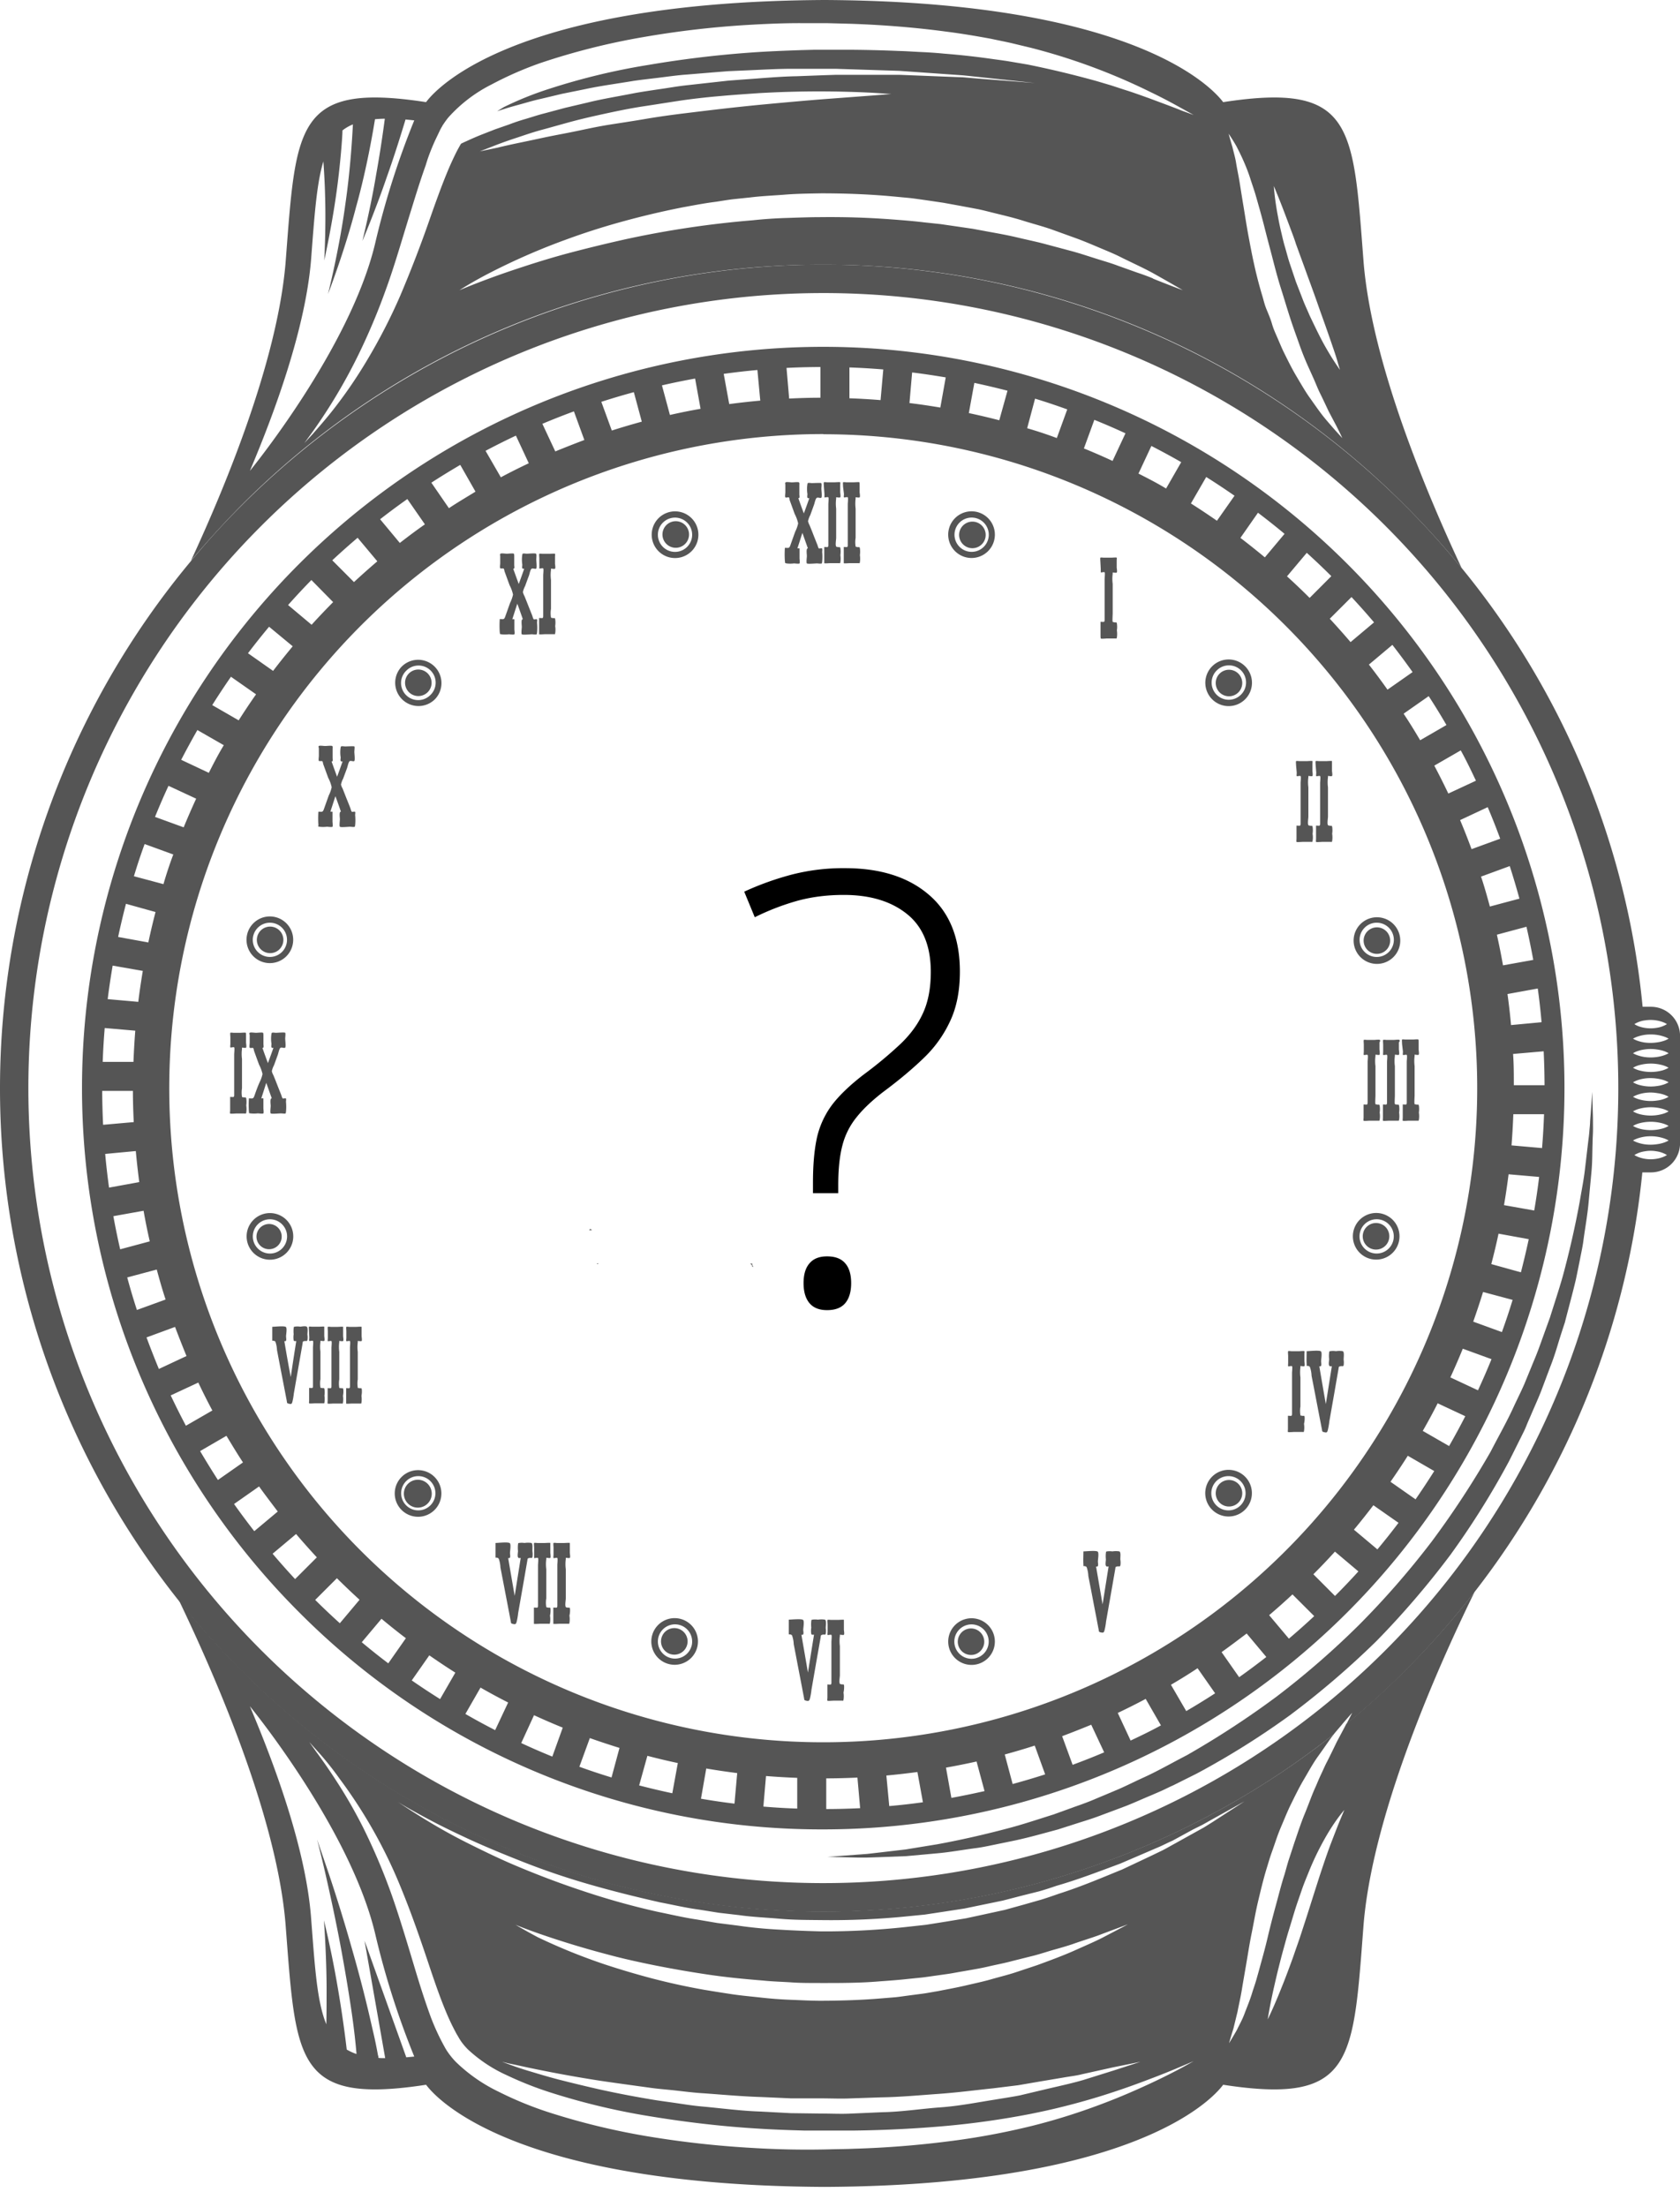 <svg width="67" height="88" fill="none" xmlns="http://www.w3.org/2000/svg"><path d="M32.422 47.582v-.422c0-.726.055-1.332.164-1.816a3.48 3.48 0 01.61-1.301c.296-.383.714-.781 1.253-1.195a16.118 16.118 0 001.477-1.23c.398-.384.695-.794.89-1.231.203-.446.305-.989.305-1.63 0-1.03-.316-1.8-.95-2.308-.632-.508-1.472-.761-2.519-.761-.664 0-1.28.078-1.851.234a9.736 9.736 0 00-1.7.656l-.421-1.02a11.584 11.584 0 011.933-.69 8.213 8.213 0 012.086-.247c1.414 0 2.532.356 3.352 1.066.82.704 1.23 1.723 1.23 3.06 0 .765-.129 1.421-.386 1.968a4.836 4.836 0 01-1.055 1.476c-.453.438-.985.883-1.594 1.336-.46.352-.824.696-1.09 1.032a2.935 2.935 0 00-.562 1.125c-.11.422-.164.945-.164 1.57v.328h-1.008zm-.375 3.586c0-.344.078-.605.234-.785.157-.188.39-.281.703-.281.328 0 .57.093.727.28.156.18.234.442.234.786 0 .344-.078.61-.234.797-.156.187-.398.281-.727.281-.312 0-.547-.094-.703-.281-.156-.188-.234-.453-.234-.797z" fill="#000"/><g clip-path="url(#clip0_2187_5482)" fill="#555"><path d="M65.837 40.149h-.328a32.52 32.52 0 00-7.218-17.5 33.37 33.37 0 00-2.24-2.475 32.82 32.82 0 00-46.433 0 30.574 30.574 0 00-2.005 2.203 32.84 32.84 0 00-.487 41.452 32.998 32.998 0 002.492 2.789 32.821 32.821 0 0043.57 2.546c.124-.152.24-.282.336-.399.25-.297.403-.462.403-.462s-.082.167-.234.456a32.961 32.961 0 005.122-5.285 32.506 32.506 0 006.683-16.721h.341a1.161 1.161 0 001.163-1.163v-4.278a1.16 1.16 0 00-1.165-1.163zm-.244.544a1.434 1.434 0 01.685.053c.071.023.14.054.202.094a1.075 1.075 0 01-.412.148 1.434 1.434 0 01-.685-.05.843.843 0 01-.202-.098 1.075 1.075 0 01.412-.148zm-32.76-29.006a31.704 31.704 0 11.005 63.408 31.704 31.704 0 01-.005-63.408zm33.445 34.469a1.26 1.26 0 01-.21.053 1.385 1.385 0 01-.685-.053.897.897 0 01-.202-.095 1.075 1.075 0 01.412-.148c.157-.029.318-.029.476 0a1.075 1.075 0 01.411.148.897.897 0 01-.202.095zm.048-.58a1.306 1.306 0 01-.231.051 1.708 1.708 0 01-.529.002 1.54 1.54 0 01-.22-.053.969.969 0 01-.22-.096c.07-.04.143-.072.22-.095a1.566 1.566 0 01.485-.073 1.646 1.646 0 01.495.073c.077.023.151.055.22.095a.969.969 0 01-.22.096zm0-.579a1.76 1.76 0 01-.76.05 1.318 1.318 0 01-.22-.05.973.973 0 01-.22-.097.973.973 0 01.22-.097 1.76 1.76 0 01.98.002c.077.023.151.055.22.095a.973.973 0 01-.22.097zm0-.581a1.76 1.76 0 01-.98.002 1.106 1.106 0 01-.22-.097.973.973 0 01.22-.097 1.76 1.76 0 01.98 0 .973.973 0 01.22.097c-.069.04-.143.072-.22.095zm0-.58a1.22 1.22 0 01-.231.05 1.68 1.68 0 01-.749-.052 1.032 1.032 0 01-.22-.095.973.973 0 01.22-.097 1.566 1.566 0 01.749-.05c.078.01.156.027.231.05a.973.973 0 01.22.097 1.03 1.03 0 01-.22.097zm0-.58a1.225 1.225 0 01-.231.052 1.719 1.719 0 01-.749-.05.973.973 0 01-.22-.098c.07-.04.143-.073.22-.097a1.566 1.566 0 01.485-.07 1.805 1.805 0 01.495.072c.077.023.151.055.22.095a.973.973 0 01-.22.097zm0-.578a1.76 1.76 0 01-.98 0 .977.977 0 01-.22-.097.973.973 0 01.22-.097 1.76 1.76 0 01.98 0 .973.973 0 01.22.097c-.07.04-.143.072-.22.097zm0-.582a1.55 1.55 0 01-.231.053 1.719 1.719 0 01-.529 0 1.553 1.553 0 01-.22-.053 1.032 1.032 0 01-.22-.095.973.973 0 01.22-.097c.072-.023.145-.04.22-.05a1.6 1.6 0 01.529 0c.078.01.156.027.231.05a.973.973 0 01.22.097c-.069.04-.143.072-.22.095zm0-.58a1.223 1.223 0 01-.231.051 1.72 1.72 0 01-.529.003 1.566 1.566 0 01-.22-.053.973.973 0 01-.22-.097c.07-.04.143-.072.22-.095a1.553 1.553 0 01.485-.073 1.646 1.646 0 01.495.073c.077.023.151.055.22.095a.973.973 0 01-.22.097z"/><path d="M53.693 68.746a1.855 1.855 0 00-.047.09l-.33.62c-.117.244-.249.517-.397.808-.077.143-.143.304-.22.465-.077.16-.147.328-.22.5-.159.341-.286.718-.44 1.09-.155.372-.287.782-.426 1.187-.066.205-.134.41-.202.617-.069.207-.122.419-.183.628-.135.414-.238.841-.353 1.258-.114.416-.22.83-.315 1.233-.094.403-.202.793-.304 1.161-.05.185-.101.366-.15.538-.048.171-.11.341-.16.5-.095.321-.22.61-.315.865-.095.256-.22.467-.302.644-.196.343-.315.53-.315.53s.062-.22.176-.586l.165-.676c.049-.264.12-.557.172-.88.053-.325.117-.68.18-1.054.065-.374.124-.77.208-1.18.084-.41.154-.838.255-1.265.102-.427.205-.866.335-1.297.069-.22.13-.44.203-.644.073-.202.147-.422.22-.632.073-.209.16-.412.245-.612.083-.2.167-.399.255-.59.187-.38.364-.75.56-1.082.196-.333.374-.66.568-.93.194-.268.372-.53.53-.753l.113-.145a32.821 32.821 0 01-43.57-2.547 32.997 32.997 0 01-2.492-2.788c1.249 2.608 3.877 8.432 4.249 12.89.423 5.465.368 7.234 5.604 6.428 0-.044 2.489 4.007 15.895 4.073 13.406-.066 15.902-4.117 15.898-4.073 5.233.806 5.178-.963 5.601-6.428.401-4.678 3.25-10.829 4.428-13.236a33.322 33.322 0 01-5.12 5.273zm-37.49 13.296l-1.665-4.65.824 4.683c-.095 0-.185 0-.271-.01 0-.034 0-.07-.018-.109a17.193 17.193 0 00-.22-1.05 53.765 53.765 0 00-.795-3.115 65.052 65.052 0 00-.943-3.064c-.282-.829-.471-1.375-.471-1.375s.15.562.343 1.41c.194.848.44 1.983.648 3.126.207 1.143.392 2.284.493 3.14.042.347.07.642.09.882a1.98 1.98 0 01-.39-.178 46.586 46.586 0 00-.365-2.51 39.448 39.448 0 00-.544-2.643s.1 1.342.106 2.681c0 .513 0 1.026-.011 1.465-.38-.92-.46-2.335-.613-4.313-.22-2.672-1.39-5.904-2.436-8.37 0 0 3.98 4.845 4.992 9.05a32.876 32.876 0 001.564 4.92l-.318.03zm30.96.399c-.286.154-.709.374-1.262.632s-1.227.557-2.022.853c-.892.336-1.802.621-2.727.852-1.096.27-2.208.476-3.328.615a38.455 38.455 0 01-3.765.295c-.326.015-.66.015-.982.024a35.465 35.465 0 01-3.049-.055 38.662 38.662 0 01-4.15-.456 27.81 27.81 0 01-4.07-.991 14.252 14.252 0 01-1.921-.795 6.457 6.457 0 01-1.712-1.194 3.091 3.091 0 01-.346-.43c-.03-.044-.044-.073-.066-.108-.022-.035-.044-.08-.066-.119a9.086 9.086 0 01-.515-1.121c-.22-.6-.408-1.19-.582-1.762-.344-1.144-.66-2.218-1.005-3.188a24.521 24.521 0 00-1.101-2.59 19.473 19.473 0 00-1.082-1.886 21.75 21.75 0 00-.797-1.154l-.28-.394.333.37c.22.244.529.606.881 1.101a19.536 19.536 0 012.463 4.395c.398.969.77 2.042 1.145 3.17.19.561.386 1.136.621 1.7.116.283.246.56.39.828.033.069.075.132.113.198.017.03.04.073.053.09.013.019.046.073.063.096.081.113.172.22.271.317.456.422.976.767 1.542 1.022.594.282 1.207.522 1.835.718a27.38 27.38 0 003.965.934c1.353.22 2.716.381 4.067.467.674.046 1.343.07 2.004.088h1.97a47.97 47.97 0 003.707-.187 33.39 33.39 0 003.29-.467 27.72 27.72 0 002.732-.683 31.115 31.115 0 002.06-.712 28.525 28.525 0 001.304-.524l.46-.194-.44.245zm-26.067.017a53.23 53.23 0 002.868.523c.595.088 1.244.176 1.927.27.342.051.694.075 1.055.115.362.04.727.088 1.102.11.75.053 1.524.126 2.313.15l1.191.053h1.2c.4 0 .8.02 1.2 0l1.191-.04c.789-.013 1.562-.088 2.31-.14.75-.054 1.472-.15 2.157-.221l.998-.123.925-.159.853-.143c.27-.049.53-.075.768-.137l1.24-.275 1.087-.22-1.056.343-1.218.381c-.473.14-1.017.254-1.608.395l-.925.22c-.321.064-.66.112-1 .17-.687.107-1.41.253-2.17.308-.76.055-1.542.18-2.335.194l-1.204.053c-.404.022-.811 0-1.217 0l-1.213-.016-1.205-.064c-.797-.026-1.577-.134-2.335-.202-.377-.033-.747-.095-1.102-.146-.354-.05-.718-.097-1.059-.16a39.024 39.024 0 01-1.925-.375 61.478 61.478 0 01-1.61-.388c-.476-.123-.882-.249-1.227-.352a12.13 12.13 0 01-.778-.262l-.273-.1.282.069c.183.037.45.095.793.17zm-.597-5.727s.363.157 1.015.384a36.664 36.664 0 002.725.828c.564.154 1.19.293 1.85.427a44.44 44.44 0 002.087.364c.724.11 1.48.185 2.246.246.384.04.771.049 1.16.075.387.027.779.022 1.169.024.782 0 1.562 0 2.328-.066.383-.028.764-.055 1.139-.097l.56-.057c.184-.022.365-.05.548-.075l.54-.077c.178-.028.352-.064.526-.092.348-.062.69-.115 1.016-.192.326-.077.66-.137.958-.22l.88-.22c.285-.076.552-.166.811-.239.26-.072.505-.143.73-.22.451-.16.857-.277 1.176-.405l1.02-.381s-.348.187-.965.507c-.308.162-.696.328-1.137.526-.44.198-.956.39-1.515.595l-.881.293c-.306.101-.633.178-.96.273-.329.094-.677.167-1.027.249-.35.081-.714.147-1.082.22-.185.03-.37.066-.56.095l-.568.075c-.191.024-.383.055-.577.075l-.586.048c-.784.066-1.584.09-2.383.093-.401 0-.8-.023-1.198-.038a16.08 16.08 0 01-1.183-.088c-.39-.044-.78-.077-1.161-.134a68.742 68.742 0 01-1.126-.179 26.24 26.24 0 01-2.106-.462 32.53 32.53 0 01-1.848-.549 23.5 23.5 0 01-2.67-1.082c-.614-.328-.951-.535-.951-.535v.011zm27.845-4.062l-.328.205-.37.205-.833.463c-.15.081-.301.171-.464.253l-.503.242-1.088.513c-.777.316-1.614.677-2.533.97-.22.077-.456.16-.694.233l-.72.205-.74.205-.765.167-.777.168-.796.132-.806.128-.821.09c-1.111.12-2.227.177-3.344.172a47.22 47.22 0 01-1.681-.069c-.56-.03-1.101-.081-1.659-.162l-.817-.104-.806-.137c-.535-.079-1.055-.204-1.57-.308a29.858 29.858 0 01-2.917-.81 35.438 35.438 0 01-2.54-.946c-.778-.319-1.47-.66-2.077-.962a22.378 22.378 0 01-1.542-.846 26.828 26.828 0 01-.96-.602c-.219-.143-.331-.22-.331-.22s.117.077.344.207c.227.13.561.317.99.544.43.227.963.487 1.578.77.615.281 1.322.574 2.1.88.777.306 1.627.6 2.544.866.916.267 1.89.511 2.9.74.512.097 1.027.22 1.556.29l.795.127.808.094c.54.077 1.089.097 1.64.146.55.048 1.1.046 1.654.052a30.325 30.325 0 003.304-.14l.808-.08.795-.121.787-.121.768-.159.756-.156.734-.19.718-.18c.235-.066.465-.143.691-.22.917-.265 1.763-.597 2.536-.882l1.101-.473.511-.22c.166-.075.32-.157.472-.22l.828-.452.379-.188.335-.189 1.339-.745-1.289.835zm5.12-.134c-.095.22-.22.55-.37.938-.15.388-.302.844-.465 1.335l-.243.76-.25.789-.256.788c-.084.263-.179.516-.262.763-.084.246-.174.484-.258.709-.084.224-.167.44-.245.63-.154.39-.293.711-.394.934-.101.222-.163.35-.163.35s.02-.139.064-.381a21.8 21.8 0 01.207-.994c.046-.202.097-.425.156-.66.06-.236.12-.478.19-.73.07-.25.139-.513.22-.775.082-.262.16-.53.242-.797.082-.267.179-.531.267-.793.088-.262.194-.513.293-.758.18-.447.389-.882.625-1.302.166-.298.35-.586.551-.861a5.91 5.91 0 01.24-.304l-.15.359zM32.833 10.556a32.6 32.6 0 0123.217 9.617 33.349 33.349 0 012.24 2.476c-1.34-2.864-3.555-8.064-3.905-12.148-.423-5.465-.368-7.234-5.602-6.428 0 .046-2.491-4.005-15.897-4.073C19.48.068 16.984 4.12 16.99 4.073c-5.235-.806-5.18.963-5.603 6.428-.34 3.952-2.423 8.952-3.774 11.864a36.09 36.09 0 012.005-2.203 32.602 32.602 0 0123.215-9.606zm18.1-2.818c.082.2.196.485.324.826.064.17.135.355.207.551.073.196.154.401.22.615l.24.66c.082.22.164.452.247.679.084.227.166.454.247.678.081.225.156.441.233.661.155.428.296.829.415 1.174.119.346.22.637.277.842.057.205.097.326.097.326s-.073-.101-.192-.28c-.118-.178-.281-.44-.46-.764-.178-.324-.361-.71-.56-1.126-.092-.22-.193-.427-.281-.66-.089-.234-.177-.454-.265-.684l-.233-.694c-.077-.22-.135-.46-.2-.68-.067-.22-.113-.44-.162-.643a11 11 0 01-.12-.582c-.069-.361-.11-.66-.135-.881-.024-.22-.03-.337-.03-.337s.052.121.131.32zm-1.632-1.923c.084.161.183.357.286.59.104.234.21.499.3.794.05.147.101.301.152.46.05.159.095.324.143.494.097.339.194.698.286 1.066.093.368.197.749.296 1.134.099.386.202.773.323 1.157.122.383.234.764.355 1.14.121.377.256.739.383 1.102.128.364.265.692.41 1.005.07.158.141.31.205.46.064.15.123.297.192.44.134.27.25.52.357.747l.295.558c.163.319.249.508.249.508s-.141-.15-.38-.42c-.116-.137-.264-.298-.418-.496-.154-.198-.32-.44-.498-.69-.178-.248-.348-.546-.53-.852-.183-.306-.349-.645-.523-.996-.083-.176-.158-.359-.237-.541-.08-.183-.166-.37-.22-.564-.056-.194-.14-.388-.221-.584-.081-.196-.121-.395-.183-.593a16.56 16.56 0 01-.308-1.196c-.088-.394-.161-.788-.232-1.167-.07-.38-.125-.743-.182-1.089-.058-.345-.108-.66-.157-.969-.048-.308-.108-.568-.147-.815-.04-.246-.104-.44-.143-.623-.102-.34-.155-.542-.155-.542s.124.174.302.482zm-3.32 5.287a9.843 9.843 0 00-.634-.233l-.749-.267c-.264-.101-.555-.185-.859-.28-.304-.095-.619-.202-.954-.295l-1.048-.28c-.36-.099-.74-.176-1.126-.268-.385-.093-.789-.166-1.198-.24l-.62-.115-.636-.093-.647-.094-.661-.07c-.44-.054-.881-.087-1.342-.122a32.481 32.481 0 00-2.747-.086c-.46 0-.92.018-1.38.033a17.62 17.62 0 00-1.367.093 38.659 38.659 0 00-5.101.764c-.778.174-1.507.353-2.181.531-.674.178-1.284.368-1.824.544-.54.176-1.007.337-1.39.48-.766.282-1.196.472-1.196.472s.39-.263 1.119-.646a26.123 26.123 0 013.124-1.372 27.65 27.65 0 012.176-.7 33.316 33.316 0 012.487-.59c.44-.08.881-.166 1.322-.221.22-.033.451-.073.682-.102l.692-.072c.463-.058.934-.075 1.405-.113.472-.037.945-.041 1.42-.05.949 0 1.898.035 2.828.12l.693.065c.22.024.459.061.685.092l.675.1.66.12.661.124c.22.042.423.097.63.148.416.103.822.196 1.212.319s.77.22 1.132.346l1.03.372c.331.123.644.258.941.383.298.126.58.24.835.373.516.253.97.46 1.322.66.718.403 1.119.641 1.119.641s-.432-.158-1.19-.462v-.009zM19.138 6.036l.661-.258c.22-.084.474-.176.778-.275.304-.1.64-.22 1.017-.322.377-.101.785-.22 1.22-.337.437-.117.897-.22 1.375-.324.478-.103.976-.205 1.485-.282.509-.077 1.024-.16 1.542-.238a27.491 27.491 0 011.542-.172c.504-.046 1.018-.079 1.507-.114a41.942 41.942 0 014.564-.013l.713.048-.713.057-1.88.141c-.777.06-1.682.141-2.643.232a89.25 89.25 0 00-1.489.158c-.506.058-1.02.121-1.542.185s-1.026.135-1.528.22c-.503.087-1 .16-1.478.236-.478.077-.919.177-1.36.267-.44.09-.852.163-1.23.244-.38.082-.732.157-1.04.22-.309.065-.58.126-.8.181l-.7.146zm-1.802-.4l.22-.462c.023-.042.034-.066.069-.123a.983.983 0 01.068-.112c.062-.093.12-.17.179-.245a5.799 5.799 0 011.724-1.322 14.05 14.05 0 011.943-.854 27.361 27.361 0 014.124-1.04c1.393-.242 2.8-.405 4.212-.487.694-.04 1.385-.07 2.068-.068h1.018l.989.026c1.322.047 2.603.152 3.808.315.604.077 1.188.177 1.75.28.28.06.555.113.823.174l.791.19a24.565 24.565 0 014.782 1.773c.553.266.974.502 1.26.66l.44.245-.464-.17c-.304-.125-.755-.29-1.322-.502-.288-.101-.603-.22-.953-.328l-.544-.178-.586-.174a39.74 39.74 0 00-2.754-.661l-.78-.132c-.266-.042-.54-.075-.815-.115a30.345 30.345 0 00-1.716-.185c-.295-.029-.594-.05-.898-.064-.304-.013-.61-.037-.923-.044a53.524 53.524 0 00-1.904-.048h-1.479l-.499.013c-.66.024-1.337.048-2.013.097a42.167 42.167 0 00-4.077.491c-1.345.215-2.67.534-3.965.954-.623.198-1.231.443-1.818.731l-.268.163.29-.09c.22-.073.44-.13.692-.2.251-.071.498-.144.769-.203l.839-.2.905-.183c.62-.135 1.282-.22 1.963-.335.34-.049.69-.086 1.042-.13.352-.044.707-.095 1.068-.12l1.089-.09.546-.044.55-.024c.734-.028 1.465-.08 2.188-.07h1.601l.52.017 1.983.064 1.762.124.784.055.707.075 1.15.123 1 .106-1.004-.078-1.15-.088-.714-.06-.786-.03-1.763-.07h-2.5L32.833 3l-1.068.04c-.718.013-1.445.086-2.172.134l-.547.042-.541.06-1.078.12c-.357.036-.707.1-1.055.15-.348.051-.69.102-1.026.16-.661.133-1.322.235-1.925.387l-.882.207-.82.22c-.263.066-.51.15-.746.22a7.61 7.61 0 00-.66.22l-.582.203-.485.19c-.29.114-.52.22-.66.284-.1.044-.166.077-.201.095-.064.11-.126.22-.183.332a12.32 12.32 0 00-.379.835c-.233.568-.44 1.146-.639 1.71a49.097 49.097 0 01-1.22 3.178 22.255 22.255 0 01-1.322 2.573 18.601 18.601 0 01-1.246 1.84c-.373.488-.699.847-.917 1.1l-.341.369.297-.406a21.79 21.79 0 001.846-3.09 25.48 25.48 0 001.101-2.608c.357-.974.661-2.053 1.02-3.203.177-.575.36-1.17.578-1.778.096-.33.218-.636.356-.947zm-4.934 4.766c.135-1.752.22-3.058.494-3.965.03.405.057.88.068 1.341.042 1.3-.033 2.608-.033 2.608s.286-1.284.471-2.593c.172-1.185.256-2.385.256-2.592.127-.099.267-.18.416-.24-.03.61-.114 1.914-.306 3.216-.242 1.788-.687 3.548-.687 3.548s.66-1.694 1.116-3.46c.441-1.566.703-3.172.758-3.51a4.76 4.76 0 01.392-.021 47.726 47.726 0 01-.346 2.231c-.22 1.322-.548 2.644-.548 2.644s.526-1.238.967-2.531c.33-.923.617-1.862.753-2.313l.348.035a32.887 32.887 0 00-1.564 4.925c-1.01 4.205-4.991 9.052-4.991 9.052 1.048-2.476 2.207-5.704 2.436-8.375z"/><path d="M31.36 22.468c.101.013.204.013.306 0 .03 0 .198.024.22 0 .022-.024 0-.17 0-.196v-.322c0-.101.013-.086-.084-.081l.198-.62.22.62c-.08-.016-.041.24-.041.3 0 .059-.031.268 0 .299.03.03.339 0 .407 0 .031 0 .159.02.185 0 .027-.02 0 0 .018-.057a2.118 2.118 0 000-.406.423.423 0 000-.13c-.02-.024-.093 0-.121 0-.029 0-.057-.116-.073-.156-.053-.13-.103-.258-.154-.388-.05-.13-.101-.258-.154-.385a.662.662 0 01-.062-.161.883.883 0 01.088-.24l.152-.419c.022-.055.05-.22.1-.266.048-.046.16.024.193-.016s0-.295 0-.359.022-.205-.01-.22c-.034-.015-.303 0-.371 0-.03 0-.137-.018-.16 0-.025.018 0 0-.016.04a1.24 1.24 0 000 .394c0 .088-.04.19.077.165-.073.205-.145.408-.22.61a24.5 24.5 0 01-.22-.61c.072.013.041-.097.041-.15v-.356c0-.049.011-.1-.017-.122-.03-.022-.22 0-.28 0-.06 0-.22-.026-.251 0-.031.027-.011.062-.011.095v.309c0 .026-.02.167 0 .191.02.024.101 0 .132 0 .03 0 .033.093.042.117l.2.55c.062.118.108.243.137.373a1.336 1.336 0 01-.115.326c-.066.18-.13.363-.194.544-.048.139-.077.106-.22.106a3.854 3.854 0 000 .53c.02.09-.022.06.057.09zm1.52-2.77v.135c0 .017.13-.025.155 0 .024.024 0 .22 0 .277v1.61c0 .128-.025.093-.163.093v.645c0 .018.207 0 .248 0h.318c.097 0 .055.016.077-.035a.955.955 0 000-.286.897.897 0 000-.278c-.033-.077-.011-.02-.115-.046-.05-.013-.035 0-.053-.02-.04-.066 0-.27 0-.344v-1.165a1.529 1.529 0 010-.4v-.051c0-.011.133.024.161 0 .029-.025 0-.174 0-.207v-.285c0-.033.011-.092 0-.108-.01-.015-.178 0-.22 0h-.3c-.017 0-.114-.013-.13 0-.015.014 0 .155 0 .183l.022.282zm.778 0c0 .033-.013.117 0 .135.014.017.128-.025.152 0 .024.024 0 .22 0 .277v1.61c0 .128-.024.093-.16.093v.645c0 .018.204 0 .246 0h.32c.099 0 .055.016.077-.035a.961.961 0 000-.286.978.978 0 000-.278c-.033-.077-.014-.02-.115-.046-.053-.013-.035 0-.055-.02a1.06 1.06 0 010-.344v-1.165a1.63 1.63 0 010-.4v-.051c0-.011.132.024.16 0 .03-.025 0-.174 0-.207v-.285c0-.033 0-.092-.01-.108-.011-.015-.179 0-.22 0h-.302c-.018 0-.115-.013-.128 0-.013.014 0 .155 0 .183l.035.282zm10.241 2.991v.134c0 .018.13-.024.154 0 .024.024 0 .22 0 .278v1.603c0 .128-.024.093-.163.093v.535c0 .035 0 .11.011.13.011.02.205 0 .247 0h.317c.097 0 .055.013.077-.038a.961.961 0 000-.286.903.903 0 000-.277c-.03-.078-.01-.02-.114-.047-.051-.013-.036 0-.053-.02-.018-.02 0-.27 0-.343v-1.168a1.529 1.529 0 010-.4v-.051c0-.011.132.024.16 0 .03-.024 0-.174 0-.207v-.278c0-.033.012-.092 0-.108-.01-.015-.178 0-.22 0h-.3c-.017 0-.114-.013-.13 0-.015.014 0 .154 0 .183l.014.267zm7.816 8.125c0 .033-.011.12 0 .137.01.017.13-.027.154 0 .024.026 0 .22 0 .277v1.604c0 .128-.024.092-.163.092v.52c0 .033-.011.11 0 .128.01.018.205 0 .247 0h.317c.097 0 .055.013.077-.035a.907.907 0 000-.289.904.904 0 000-.277c-.031-.077 0-.02-.115-.047-.05-.01-.035 0-.053-.02-.037-.063 0-.27 0-.343v-1.163a1.537 1.537 0 010-.403v-.049c0-.01.135.022.161 0 .027-.022 0-.176 0-.209v-.277c0-.031.011-.09 0-.108-.01-.018-.178 0-.22 0h-.3c-.017 0-.114-.014-.13 0-.015.013 0 .156 0 .182l.025.28zm.779 0c0 .033-.014.12 0 .137.013.017.13-.027.154 0 .024.026 0 .22 0 .277v1.604c0 .128-.024.092-.163.092v.52c0 .033-.011.11 0 .128.01.018.207 0 .249 0h.317c.097 0 .055.013.077-.035a.969.969 0 000-.289.897.897 0 000-.277c-.033-.077 0-.02-.114-.047-.051-.01-.036 0-.053-.02-.04-.063 0-.27 0-.343v-1.163a1.545 1.545 0 010-.403v-.049c0-.01.132.022.16 0 .03-.022 0-.176 0-.209v-.385c0-.018-.18 0-.22 0h-.3c-.02 0-.114-.014-.13 0-.015.013 0 .156 0 .182l.023.28zM55.03 41.47c-.026-.021-.178 0-.22 0h-.293c-.017 0-.114-.012-.127 0-.014.014 0 .157 0 .184v.281c0 .034-.014.12 0 .135.013.015.127-.024.152 0 .024.024 0 .22 0 .277v1.604c0 .128-.025.093-.161.093v.52c0 .032-.013.11 0 .127.013.018.205 0 .247 0h.319c.1 0 .053.013.075-.037a.882.882 0 000-.287.904.904 0 000-.277c-.031-.077-.011-.02-.115-.046-.05-.011-.035.01-.052-.02-.018-.031 0-.271 0-.344v-1.165a1.537 1.537 0 010-.403v-.05c0-.014.134.023.16 0 .027-.025 0-.177 0-.221v-.278c.024-.015.035-.075.016-.092zm.782 0c-.029-.021-.178 0-.22 0h-.3c-.017 0-.114-.012-.13 0-.015.014 0 .157 0 .184v.281c0 .034-.01.12 0 .135.011.015.13-.024.154 0 .025.024 0 .22 0 .277v1.604c0 .128-.024.093-.163.093v.52c0 .032-.01.11 0 .127.011.018.207 0 .25 0h.316c.097 0 .056.013.078-.037a.955.955 0 000-.287.897.897 0 000-.277c-.031-.077-.011-.02-.115-.046-.05-.011-.035.01-.053-.02-.017-.031 0-.271 0-.344v-1.165a1.546 1.546 0 010-.403v-.05c0-.014.132.023.16 0 .03-.025 0-.177 0-.221v-.278c.032-.015.043-.075.023-.092zm.139.465c0 .033-.013.12 0 .135.014.015.128-.025.152 0 .024.024 0 .22 0 .277v1.604c0 .128-.024.092-.16.092v.52c0 .033-.011.11 0 .128.01.018.204 0 .246 0h.32c.099 0 .055.013.077-.038a.96.96 0 000-.286.978.978 0 000-.277c-.033-.078-.014-.02-.115-.047-.053-.01-.035.011-.055-.02-.02-.03 0-.27 0-.343v-1.165a1.638 1.638 0 010-.404v-.05c0-.013.132.024.16 0 .03-.024 0-.176 0-.22v-.278c0-.03 0-.09-.01-.108-.011-.017-.179 0-.22 0h-.302c-.018 0-.115-.013-.128 0-.013.013 0 .157 0 .183l.035.297zM52.03 56.5c-.031-.074 0-.02-.115-.043-.05-.014-.035.01-.053-.02a1.073 1.073 0 010-.346v-1.163a1.529 1.529 0 010-.401v-.05c0-.012.134.024.16 0 .027-.025 0-.175 0-.21v-.278c0-.03.012-.09 0-.105-.01-.016-.178 0-.22 0h-.299c-.018 0-.114-.016-.13 0-.015.015 0 .154 0 .18v.282c0 .036-.01.12 0 .137.011.018.13-.024.154 0 .024.024 0 .22 0 .278v1.605c0 .128-.024.093-.163.093v.517c0 .034-.01.11 0 .128.011.018.205 0 .247 0h.317c.097 0 .055.016.077-.035a.907.907 0 000-.288.902.902 0 00.024-.28zm1.523-2.617a.883.883 0 00-.275 0 .741.741 0 00-.231 0c-.06.024-.022-.018-.04.057a1.14 1.14 0 000 .26c0 .057-.029.203 0 .251.029.049.037.031.108.031l-.24 1.511c-.088-.502-.175-1.006-.26-1.511.119.037.072-.126.072-.198 0-.073.044-.317 0-.386-.044-.068-.47-.015-.577-.015 0 .172-.01.348 0 .517 0 .124 0 .04.093.082.05.022.01 0 .037.033.04.111.062.228.066.346.038.196.078.392.115.59l.22 1.146c.027.13.05.262.077.394.018.09 0 .097.075.117.126.035.135.01.161-.075.028-.117.049-.235.062-.355l.198-1.125.165-.952c.018-.097 0-.101.08-.119.079-.018.099.029.127-.038a.782.782 0 000-.22c-.002-.099.033-.302-.033-.341zm-8.913 7.984a.883.883 0 00-.276 0 .813.813 0 00-.22 0c-.057.026-.022-.018-.04.06a1.247 1.247 0 000 .257c0 .057-.028.203 0 .253.03.05.038.031.108.031l-.24 1.511c-.088-.504-.174-1.007-.26-1.51.12.037.073-.127.073-.2 0-.072.044-.319 0-.385s-.471-.017-.577-.017c0 .172-.011.348 0 .52 0 .12 0 .037.093.081.05.022.01 0 .037.033.039.11.061.227.066.344.037.198.077.394.115.59.072.381.145.764.22 1.146.024.132.048.262.075.394.017.092 0 .099.075.119.125.033.134 0 .16-.077.029-.116.05-.234.062-.353l.198-1.128.166-.951c.017-.095 0-.1.079-.117.08-.018.099.026.128-.04a.714.714 0 000-.22c-.011-.09.033-.31-.042-.341zM32.9 64.59a.883.883 0 00-.276 0 .815.815 0 00-.23 0c-.058.026-.023-.018-.04.059a1.261 1.261 0 000 .258.809.809 0 000 .253c.024.042.04.029.11.029-.082.504-.161 1.008-.243 1.51-.085-.502-.174-1.006-.26-1.51.122.037.073-.124.073-.196 0-.073.046-.32 0-.386s-.471-.018-.577-.018v.52c0 .121 0 .038.092.08.053.024.012 0 .04.033.039.111.061.228.066.345l.113.59c.072.382.147.765.22 1.146.024.132.05.262.075.395.017.092 0 .097.075.119.128.033.134 0 .163-.078.028-.116.049-.235.061-.354l.196-1.126.168-.951c.015-.097 0-.1.08-.12.078-.02.096.03.125-.037a.714.714 0 000-.22c0-.1.035-.302-.031-.342zm.762 2.619c-.033-.075-.013-.018-.114-.044-.053-.013-.035 0-.053-.02-.04-.066 0-.27 0-.344v-1.158a1.529 1.529 0 010-.401v-.05c0-.012.132.023.16 0 .03-.025 0-.175 0-.208v-.385c0-.016-.178 0-.22 0h-.3c-.019 0-.114-.014-.13 0-.015.013 0 .154 0 .18v.284c0 .034-.012.117 0 .135.014.017.129-.024.153 0 .024.024 0 .231 0 .28v1.603c0 .128-.024.093-.16.093v.517c0 .033-.012.11 0 .128.01.018.204 0 .246 0h.32c.098 0 .054.016.076-.035a.961.961 0 000-.287.993.993 0 00.022-.288zm-12.468-5.678a.883.883 0 00-.276 0 .74.74 0 00-.22 0c-.06.025-.022-.017-.04.058a1.268 1.268 0 000 .26c0 .057-.028.202 0 .25.029.049.038.031.108.031l-.24 1.511c-.088-.504-.174-1.006-.26-1.51.12.037.073-.126.073-.199 0-.073.044-.317 0-.385-.044-.069-.471-.016-.577-.016v.518c0 .123 0 .037.092.081.05.022 0 0 .038.033.039.112.061.228.066.346l.114.59.22 1.146.075.394c.018.09 0 .097.075.117.126.035.135 0 .161-.075.029-.117.05-.235.062-.354l.198-1.126.165-.952c.018-.097 0-.101.08-.119.079-.017.099.029.127-.037a.781.781 0 000-.22c-.01-.1.025-.302-.041-.342zm.76 2.619c-.031-.076 0-.02-.115-.045-.05-.013-.035 0-.053-.02a1.068 1.068 0 010-.346v-1.163a1.529 1.529 0 010-.4v-.051c0-.011.135.022.161 0 .027-.022 0-.174 0-.21v-.383c0-.015-.178 0-.22 0h-.295c-.018 0-.115-.015-.13 0-.016.016 0 .154 0 .18v.419c0 .018.13-.026.154 0 .024.027 0 .232 0 .278v1.606c0 .127-.024.092-.163.092v.646c0 .017.205 0 .247 0h.317c.097 0 .055.015.077-.035a.907.907 0 000-.29.9.9 0 00.02-.279zm.778 0c-.033-.076 0-.02-.115-.045-.05-.013-.035 0-.053-.02-.04-.066 0-.27 0-.346v-1.163a1.529 1.529 0 010-.4v-.051c0-.011.132.022.161 0 .029-.022 0-.174 0-.21v-.383c0-.015-.18 0-.22 0h-.3c-.02 0-.114-.015-.13 0-.015.016 0 .154 0 .18v.283c0 .035-.013.119 0 .136.013.018.13-.026.152 0 .022.027 0 .232 0 .278v1.606c0 .127-.022.092-.16.092v.646c0 .017.204 0 .246 0h.32c.099 0 .055.015.077-.035a.97.97 0 000-.29.898.898 0 00.022-.279zm-11.02-10.698c.022.04.037.028.103.028-.076.478-.15.956-.22 1.434a55.845 55.845 0 01-.255-1.434c.112.036.068-.119.068-.19 0-.07.044-.301 0-.365s-.44-.015-.549-.015v.493c0 .115 0 .035.088.077.049.02.012-.01.038.031.037.106.057.216.062.328l.107.56.21 1.088.072.374c.016.089 0 .093.071.113.119.033.128.01.154-.073.027-.11.046-.222.058-.335l.187-1.07.158-.903c.016-.093 0-.097.075-.113.075-.015.093.025.121-.037a.708.708 0 000-.22c0-.086.033-.28-.03-.318-.064-.037-.205 0-.26 0a.74.74 0 00-.22 0c-.056.024-.02-.017-.038.055a1.143 1.143 0 000 .247.727.727 0 000 .245zm.623-.106c0 .033-.013.112 0 .127.014.016.124-.022.146 0 .022.022 0 .22 0 .263v1.524c0 .121-.022.088-.152.088v.493c0 .031-.011.104 0 .121.01.018.194 0 .233 0h.304c.102 0 .051.014.073-.033a.947.947 0 000-.273.88.88 0 000-.264c-.03-.073 0-.02-.11-.044-.049 0-.033.01-.05-.018a1.02 1.02 0 010-.328v-1.101a1.464 1.464 0 010-.381v-.049c0-.01.127.022.153 0 .027-.022 0-.167 0-.198v-.366c0-.015-.171 0-.202 0h-.287c-.017 0-.107-.013-.12 0-.014.014 0 .148 0 .172l.012.267zm1.355 2.052c-.03-.073 0-.02-.11-.044-.048 0-.032.011-.05-.018a1.02 1.02 0 010-.328v-1.101a1.473 1.473 0 010-.381v-.049c0-.01.128.022.154 0 .027-.022 0-.167 0-.198v-.366c0-.015-.172 0-.202 0h-.287c-.018 0-.108-.013-.121 0-.013.014 0 .148 0 .172v.269c0 .033-.013.112 0 .128.013.015.123-.022.145 0 .022.022 0 .22 0 .262v1.524c0 .121-.022.088-.152.088v.494c0 .03-.01.103 0 .12.011.018.194 0 .234 0h.304c.101 0 .05.014.073-.032a.947.947 0 000-.273.883.883 0 00.013-.267zm.738 0c-.03-.073 0-.02-.11-.044-.048 0-.033.011-.05-.018a1.02 1.02 0 010-.328v-1.101a1.473 1.473 0 010-.381v-.049c0-.01.127.022.153 0 .027-.022 0-.167 0-.198v-.366c0-.015-.171 0-.202 0h-.287c-.017 0-.107-.013-.12 0-.014.014 0 .148 0 .172v.269c0 .033-.014.112 0 .128.013.015.123-.022.145 0 .022.022 0 .22 0 .262v1.524c0 .121-.022.088-.152.088v.614c0 .018.194 0 .233 0h.304c.101 0 .05.014.073-.032a.947.947 0 000-.273.883.883 0 00.013-.267zm-5.241-14.04v.276c0 .033-.014.117 0 .134.013.018.127-.024.152 0 .024.024 0 .231 0 .28v1.603c0 .128-.025.093-.161.093v.533c0 .033-.013.11 0 .128.013.017.205 0 .246 0h.32c.099 0 .053.015.077-.035a.96.96 0 000-.287.975.975 0 000-.277c-.033-.077-.013-.02-.117-.047-.05-.013-.035.011-.053-.02a1.058 1.058 0 010-.343V42.23a1.526 1.526 0 010-.401v-.05c0-.012.133.023.161 0 .029-.025 0-.175 0-.208v-.278c0-.033 0-.092-.01-.107-.012-.016-.18 0-.221 0h-.267c-.017 0-.114-.014-.127 0-.014.013 0 .143 0 .171zm.96 2.337c-.048.138-.077.105-.22.105a3.88 3.88 0 000 .531c.013.082-.02.049.05.068.102.012.205.012.307 0 .03 0 .198.025.22 0 .022-.024 0-.17 0-.196v-.321c0-.101.013-.086-.083-.082l.198-.619.22.62c-.084-.016-.044.24-.044.299 0 .06-.029.269 0 .3.029.03.34 0 .405 0 .066 0 .159.02.188 0 .028-.02 0-.012.017-.058.013-.135.013-.27 0-.405 0-.024.013-.112 0-.13-.013-.018-.092 0-.121 0-.029 0-.057-.117-.073-.157a31.12 31.12 0 01-.154-.387 16.32 16.32 0 00-.154-.386.55.55 0 01-.062-.16.88.88 0 01.088-.24l.152-.42c.02-.054.051-.22.097-.266.046-.046.163.025.196-.015s0-.295 0-.36c0-.063.022-.204 0-.23-.022-.027-.302 0-.37 0-.03 0-.136-.018-.16 0-.025.017 0 0-.018.04-.02.13-.02.263 0 .394 0 .088-.038.189.08.165a49.22 49.22 0 01-.221.61c-.075-.203-.15-.405-.22-.61.072.013.041-.097.041-.15v-.328c0-.049 0-.1-.017-.121-.018-.023-.22 0-.28 0-.06 0-.22-.027-.251 0-.03.026 0 .061 0 .094v.309c0 .026-.02.167 0 .191.02.025.101 0 .132.011.03.011.033.093.042.117.066.183.132.366.2.55.063.118.109.243.137.373a1.339 1.339 0 01-.115.326c-.079.174-.143.357-.207.538zm2.584-10.726c.103.012.206.012.309 0 .028 0 .196.024.22 0 .024-.025 0-.17 0-.199v-.32c0-.098.013-.085-.084-.08.066-.208.135-.415.2-.62.076.205.15.412.221.62-.082-.016-.042.24-.042.299 0 .06-.03.267 0 .3.031.033.337 0 .405 0 .031 0 .159.02.185 0 .027-.02 0-.014.018-.058a2.102 2.102 0 000-.407c0-.022.013-.11 0-.128-.013-.018-.092 0-.121 0-.029 0-.057-.117-.073-.159-.05-.127-.101-.257-.154-.385l-.152-.388a.541.541 0 01-.064-.158.88.88 0 01.088-.24c.051-.142.104-.28.155-.419.02-.055.05-.22.096-.267.047-.046.161.025.194-.015s0-.297 0-.359.022-.205 0-.22c-.022-.016-.301 0-.37 0-.03 0-.134-.018-.158 0-.025.017 0 0-.018.037a1.256 1.256 0 000 .397c0 .086-.04.187.077.165-.073.203-.143.407-.22.61-.075-.203-.148-.408-.22-.61.072.013.041-.1.041-.15v-.346c0-.048.014-.099-.017-.12-.031-.023-.22 0-.28 0-.06 0-.22-.027-.251 0-.031.026 0 .06 0 .094v.306c0 .029-.02.17 0 .192.02.022.103 0 .132.013.029.013.033.092.042.117l.2.548c.063.118.11.244.137.375a1.311 1.311 0 01-.115.326l-.194.544c-.048.138-.077.105-.22.105a3.887 3.887 0 000 .531c-.004.082-.035.049.033.069zm7.257-7.675c.102.012.205.012.306 0 .031 0 .199.024.22 0 .023-.024 0-.17 0-.198v-.32c0-.099.014-.086-.083-.081.066-.207.132-.414.2-.62.075.206.15.413.22.62-.08-.016-.041.24-.041.3 0 .059-.031.266 0 .299.03.033.337 0 .405 0 .031 0 .159.02.185 0 .027-.02 0-.013.018-.057.013-.135.013-.27 0-.406 0-.024.013-.112 0-.13-.013-.017-.093 0-.121 0-.029 0-.058-.116-.073-.158l-.154-.386a28.91 28.91 0 00-.154-.387.61.61 0 01-.062-.159.885.885 0 01.088-.24c.05-.139.101-.28.154-.419.02-.055.049-.22.097-.266.049-.046.161.024.194-.015.033-.04 0-.296 0-.36s.022-.204-.011-.23c-.033-.027-.302 0-.37 0-.03 0-.134-.018-.159 0-.024.017 0 0-.017.039a1.24 1.24 0 000 .394c0 .088-.04.187.077.165-.073.205-.143.408-.22.61l-.22-.61c.072.014.041-.097.041-.15v-.328c0-.048 0-.099-.017-.12-.018-.023-.22 0-.28 0-.06 0-.22-.027-.251 0-.031.026-.011.06-.011.094v.293c0 .028-.02.17 0 .191.02.023.103 0 .132.014.028.013.033.092.042.116l.2.549c.063.118.109.244.137.374a1.404 1.404 0 01-.115.326l-.194.544c-.048.14-.077.106-.22.106a3.855 3.855 0 000 .531c.02.088-.013.055.057.075zm1.521-2.762v.137c0 .017.13-.024.154 0 .024.024 0 .22 0 .28v1.603c0 .128-.024.093-.163.093v.645c0 .018.205 0 .247 0h.317c.097 0 .055.015.077-.035a.882.882 0 000-.287.917.917 0 000-.28c-.03-.074 0-.02-.114-.043-.051-.014-.036 0-.053-.02a1.06 1.06 0 010-.344V23.13a1.529 1.529 0 010-.4v-.052c0-.01.132.025.16 0 .029-.024 0-.174 0-.206v-.28c0-.031.011-.09 0-.106-.01-.015-.178 0-.22 0h-.275c-.018 0-.115-.015-.13 0-.016.015 0 .154 0 .18v.267zm8.494 27.858a.091.091 0 01-.035 0h-.046l.035.034a.099.099 0 01.04.086l.046.017-.024-.044a.11.11 0 01-.016-.092zm-6.213 0h.012a.079.079 0 01.029.024l.035-.033h-.046a.097.097 0 01-.03.009zm-.26-1.394v.011a.068.068 0 01-.016.03l-.018.023h.027a.06.06 0 01.035 0h.013l.044-.015-.044-.016a.121.121 0 01-.042-.033z"/><path d="M32.832 72.953a29.561 29.561 0 10-20.905-8.66 29.371 29.371 0 0020.905 8.66zm21.94-12.926l1.002.7c-.271.36-.553.714-.842 1.06l-.936-.786c.267-.32.524-.644.775-.974zm.682-.936c.238-.342.47-.688.69-1.038l1.055.61c-.241.382-.49.758-.745 1.128l-1-.7zm1.287-2.029c.207-.361.405-.725.594-1.101l1.102.515c-.206.402-.421.799-.646 1.19l-1.05-.604zm1.101-2.134c.173-.378.339-.759.496-1.144l1.145.417a28.4 28.4 0 01-.54 1.242l-1.101-.515zm.912-2.223c.138-.392.269-.786.392-1.183l1.178.315c-.132.44-.275.861-.427 1.284l-1.143-.416zm.72-2.295c.106-.403.203-.807.289-1.214l1.205.22c-.095.44-.199.881-.313 1.322l-1.18-.328zm.507-2.35c.07-.408.13-.82.183-1.232l1.218.106a26.9 26.9 0 01-.196 1.339l-1.205-.214zm.3-2.384c.032-.413.056-.827.072-1.243h1.225c-.016.441-.042.904-.08 1.35l-1.217-.107zm.092-2.399c0-.416 0-.833-.03-1.247l1.22-.106c.021.441.033.892.035 1.353h-1.225zm-.112-2.399a24.502 24.502 0 00-.141-1.238l1.207-.22c.062.44.112.888.152 1.344l-1.218.114zm-.32-2.381a26.58 26.58 0 00-.244-1.223l1.18-.317c.1.44.19.881.271 1.322l-1.207.218zm-.524-2.346c-.108-.401-.22-.8-.352-1.194l1.145-.419c.138.43.267.863.386 1.298l-1.179.315zm-.73-2.289c-.145-.39-.296-.777-.457-1.158l1.101-.516c.176.414.342.834.498 1.258l-1.141.416zm-.926-2.216a29.35 29.35 0 00-.56-1.114l1.055-.608c.22.396.412.8.606 1.209l-1.102.513zm-1.124-2.126c-.21-.356-.427-.711-.66-1.059l1-.7c.246.376.482.762.709 1.152l-1.049.607zm-1.302-2.017c-.24-.34-.488-.673-.742-1l.936-.787c.275.355.546.718.806 1.086l-1 .7zm-1.473-1.897a32.736 32.736 0 00-.829-.932l.866-.865c.308.33.608.667.899 1.01l-.936.787zm-1.633-1.762c-.293-.294-.594-.58-.903-.86l.789-.938c.335.303.661.613.98.93l-.866.868zm-1.786-1.617c-.32-.266-.646-.526-.974-.777l.7-1.003c.36.273.714.553 1.06.842l-.786.938zm-1.91-1.46a29.414 29.414 0 00-1.038-.69l.61-1.055c.383.24.758.49 1.129.747l-.701.998zm-2.029-1.285c-.361-.22-.724-.405-1.101-.596l.515-1.102c.403.207.8.422 1.19.646l-.604 1.052zm-2.134-1.101a26.381 26.381 0 00-1.143-.498l.416-1.14c.418.168.832.347 1.242.537l-.515 1.101zm-2.223-.912a16.113 16.113 0 00-1.183-.392l.315-1.179c.44.133.861.276 1.284.428l-.416 1.143zm-2.295-.71a29.31 29.31 0 00-1.214-.286l.22-1.204c.44.094.882.198 1.322.312l-.328 1.179zm-2.35-.506c-.408-.068-.82-.13-1.232-.18l.106-1.22c.44.054.896.123 1.34.197l-.215 1.203zm-2.384-.297a26.83 26.83 0 00-1.242-.073v-1.23c.451.016.903.043 1.35.08l-.108 1.223zm-2.399-.095c-.416 0-.832.013-1.247.033l-.105-1.222c.44-.023.891-.034 1.352-.036v1.225zm-2.399.115c-.417.038-.83.084-1.238.138l-.22-1.205c.44-.061.889-.113 1.344-.154l.114 1.22zm-2.38.326c-.41.072-.818.154-1.223.246l-.318-1.18c.441-.102.881-.192 1.322-.271l.218 1.205zm-2.345.513c-.402.11-.8.228-1.196.354l-.418-1.145c.429-.138.861-.267 1.297-.385l.317 1.176zm-2.29.731c-.39.147-.776.299-1.16.456l-.515-1.101c.415-.175.834-.34 1.258-.496l.416 1.141zm-2.216.928a23.81 23.81 0 00-1.115.56l-.61-1.056c.4-.212.803-.414 1.211-.606l.514 1.102zm-2.126 1.132c-.357.22-.712.427-1.06.66l-.7-1.017c.376-.245.762-.48 1.152-.71l.608 1.067zm-2.018 1.304c-.34.238-.672.487-1 .742l-.786-.945c.354-.277.718-.546 1.086-.806l.7 1.009zm-1.897 1.474a31.16 31.16 0 00-.931.828l-.866-.868c.33-.307.667-.607 1.011-.899l.786.939zm17.784-5.067A26.081 26.081 0 118.737 33.414 26.08 26.08 0 0132.832 17.31v.007zm-19.396 45.62c.297.293.597.58.903.859l-.786.936a29.252 29.252 0 01-.983-.93l.866-.865zm1.778 1.617c.32.266.643.526.973.775l-.702 1.002c-.36-.27-.712-.553-1.058-.841l.787-.936zm1.907 1.458c.342.238.688.47 1.038.69l-.608 1.055c-.383-.24-.76-.488-1.13-.745l.7-1zm2.042 1.286c.361.207.729.406 1.102.595l-.518 1.102c-.4-.205-.797-.42-1.187-.646l.603-1.05zm2.135 1.102c.379.174.76.34 1.145.495l-.416 1.155a26.83 26.83 0 01-1.24-.54l.51-1.11zm2.225.912c.39.138.785.268 1.183.392l-.318 1.178a26.736 26.736 0 01-1.282-.427l.417-1.143zm2.295.707c.4.105.805.202 1.214.288l-.22 1.205a29.774 29.774 0 01-1.322-.313l.328-1.18zm2.348.506c.41.07.82.13 1.234.183l-.108 1.218c-.45-.054-.895-.12-1.337-.196l.211-1.205zm2.383.3c.415.033.829.057 1.245.073v1.225a25.648 25.648 0 01-1.35-.08l.105-1.218zm2.401.093c.417 0 .831-.012 1.245-.031l.108 1.22c-.45.022-.9.034-1.352.035v-1.224zm2.4-.113c.413-.038.826-.085 1.237-.14l.22 1.206c-.44.062-.888.113-1.343.152l-.115-1.218zm2.376-.315c.41-.073.817-.155 1.22-.244l.318 1.18c-.44.099-.881.19-1.322.271l-.216-1.207zm2.344-.524c.4-.109.8-.227 1.196-.355l.416 1.148c-.427.138-.86.266-1.297.385l-.315-1.178zm2.289-.73c.389-.146.776-.299 1.16-.457l.516 1.101c-.414.176-.835.342-1.258.498l-.418-1.141zm2.218-.927c.374-.177.746-.364 1.114-.56l.608 1.056c-.398.22-.801.412-1.209.606l-.513-1.102zm2.121-1.123c.36-.21.712-.427 1.062-.66l.7 1c-.379.246-.763.482-1.152.709l-.61-1.049zm2.02-1.302c.337-.24.66-.487 1-.742l.784.936c-.354.275-.716.546-1.084.806l-.7-1zm1.897-1.474c.315-.268.625-.544.93-.828l.867.866c-.33.308-.667.608-1.01.899l-.787-.936zM10.892 26.755L9.89 26.05c.273-.36.553-.712.841-1.057l.943.78c-.269.324-.53.65-.782.98zm-.68.934c-.241.341-.47.687-.693 1.037l-1.055-.608c.241-.383.49-.76.747-1.13l1 .7zm-1.287 2.029c-.22.36-.406.727-.597 1.101L7.226 30.3c.207-.4.423-.796.646-1.187l1.053.604zM7.823 31.85c-.174.379-.341.76-.498 1.143l-1.143-.416c.17-.419.348-.832.538-1.24l1.103.513zm-.912 2.225c-.147.39-.277.785-.392 1.183l-1.178-.315c.132-.44.274-.869.427-1.284l1.143.416zm-.709 2.295c-.103.401-.2.806-.286 1.214l-1.205-.22c.094-.44.198-.881.313-1.322l1.178.328zm-.507 2.348c-.068.41-.13.82-.18 1.234l-1.22-.108c.054-.44.123-.894.198-1.337l1.202.211zm-.3 2.384c-.032.414-.056.828-.072 1.244H4.096c.016-.453.043-.904.08-1.35l1.22.106zm-.094 2.4c0 .417.013.831.033 1.245l-1.222.108a30.38 30.38 0 01-.036-1.352h1.225zm.115 2.4c.038.414.084.827.138 1.238l-1.205.22a27.59 27.59 0 01-.154-1.344l1.22-.114zm.31 2.38c.072.41.154.817.247 1.221l-1.18.317c-.102-.44-.192-.88-.272-1.321l1.205-.216zm.525 2.345c.11.4.22.8.354 1.196l-1.145.416c-.14-.427-.268-.86-.386-1.297l1.177-.315zm.73 2.288c.148.391.3.778.457 1.161l-1.102.516a37.28 37.28 0 01-.493-1.258l1.139-.419zm.928 2.219c.176.374.363.746.56 1.114l-1.055.608a29.92 29.92 0 01-.606-1.21l1.101-.512zm1.121 2.123c.22.36.428.711.661 1.062l-1 .7c-.244-.379-.48-.763-.71-1.152l1.05-.61zm1.302 2.02c.24.337.49.66.745 1l-.936.784a28.833 28.833 0 01-.807-1.084l.998-.7zm1.476 1.897c.269.315.545.625.828.93l-.867.867c-.307-.33-.606-.667-.897-1.011l.936-.786zm41.43 2.467l-.859-.862c.294-.293.58-.594.86-.903l.935.789c-.3.332-.61.657-.93.976h-.006zM12.418 23.13l.868.881c-.295.298-.581.597-.859.904l-.938-.787c.302-.34.612-.673.93-.998z"/><path d="M61.81 52.55l-.31.86c-.103.29-.21.585-.337.88l-.365.89c-.13.298-.278.593-.419.895-.275.608-.615 1.2-.932 1.817a35.934 35.934 0 01-2.337 3.566 33.643 33.643 0 01-2.888 3.318 33.324 33.324 0 01-3.317 2.886 35.734 35.734 0 01-3.571 2.332c-.615.317-1.207.661-1.815.93-.302.14-.597.288-.897.42l-.88.37c-.291.128-.587.236-.882.338l-.857.31c-.572.179-1.123.364-1.66.51-1.076.29-2.073.512-2.966.675l-1.255.205-1.075.126-.46.053-.41.03-.643.049-.538.04.538.01.647.016h.412l.467-.015 1.088-.042 1.28-.117c.458-.042.94-.13 1.452-.198.258-.031.515-.086.78-.141l.817-.168c.553-.118 1.121-.28 1.716-.44l.88-.282c.303-.093.609-.192.91-.31l.928-.347c.313-.123.619-.264.936-.396l.474-.205c.158-.07.31-.152.469-.22l.945-.472a32.317 32.317 0 003.718-2.33 34.28 34.28 0 003.443-2.952 34.56 34.56 0 002.952-3.443 32.273 32.273 0 002.328-3.718c.161-.317.317-.635.474-.947.075-.157.159-.309.22-.467.062-.159.137-.318.203-.476.134-.315.275-.623.396-.934l.348-.928c.12-.301.22-.607.311-.91.09-.301.187-.598.28-.88.152-.595.31-1.163.44-1.718.058-.278.113-.549.166-.816.052-.266.11-.524.14-.78.071-.51.157-.993.199-1.451.042-.458.083-.881.119-1.28.035-.398.028-.762.041-1.09 0-.165.012-.32.016-.467.004-.148 0-.282 0-.41 0-.255-.011-.471-.016-.648l-.01-.537-.04.538-.049.645c0 .126-.02.262-.03.41-.011.147-.034.297-.053.46l-.126 1.073c-.046.392-.13.806-.205 1.255a36.604 36.604 0 01-.674 2.968c-.152.537-.339 1.096-.515 1.66zM38.509 22.221a.93.93 0 10.474-1.8.93.93 0 00-.474 1.8zm-.419-1.075a.683.683 0 111.32.355.683.683 0 01-1.32-.355zm11.559 6.748a.93.93 0 10-1.322-1.308.93.93 0 001.322 1.308zm-1.141-1.14a.683.683 0 11.964.966.683.683 0 01-.964-.967zm5.5 10.966a.93.93 0 101.796-.48.93.93 0 00-1.796.48zm1.557-.418a.683.683 0 11-1.32.354.683.683 0 011.32-.354zm-.422 11.106a.93.93 0 10-.474 1.798.93.93 0 00.474-1.798zm.419 1.075a.683.683 0 11-1.32-.356.683.683 0 011.32.356z"/><path d="M48.335 58.891a.93.93 0 101.323 1.308.93.93 0 00-1.323-1.308zm1.139 1.141a.683.683 0 11-.965-.968.683.683 0 01.965.968zm-10.968 4.533a.93.93 0 10.48 1.797.93.93 0 00-.48-1.797zm.419 1.56a.685.685 0 11-.36-1.323.685.685 0 01.36 1.322zm-11.766-1.561a.93.93 0 10-.475 1.798.93.93 0 00.475-1.798zm.42 1.075a.683.683 0 11.019-.263c.012.09.005.18-.018.267v-.004zm-11.556-6.748a.93.93 0 101.322 1.308.93.93 0 00-1.322-1.308zm1.14 1.141a.683.683 0 11-.964-.968.683.683 0 01.965.968zm-5.499-10.967a.93.93 0 10-1.797.48.93.93 0 001.797-.48zm-1.558.418a.683.683 0 111.32-.354.683.683 0 01-1.32.354zm.419-11.106a.93.93 0 10.474-1.8.93.93 0 00-.474 1.8zm-.42-1.075a.682.682 0 111.318.353.682.682 0 01-1.319-.353zm7.232-9.408a.929.929 0 10-1.321-1.307.929.929 0 001.32 1.307zm-1.142-1.14a.683.683 0 11.965.966.683.683 0 01-.965-.967zm10.965-4.531a.93.93 0 10-.477-1.8.93.93 0 00.477 1.8zm-.417-1.558a.683.683 0 11.355 1.32.683.683 0 01-.355-1.32zm11.868 1.169a.53.53 0 10.273-1.022.53.53 0 00-.273 1.022zm10.379 5.932a.529.529 0 100-1.057.529.529 0 000 1.057zm5.404 9.851a.529.529 0 101.02-.274.529.529 0 00-1.02.274zm.646 11.18a.53.53 0 10-.272 1.023.53.53 0 00.272-1.023z"/><path d="M48.99 60.077a.529.529 0 100-1.057.529.529 0 000 1.057zm-10.38 4.875a.529.529 0 10.274 1.021.529.529 0 00-.273-1.021zm-11.555-.001a.53.53 0 10-.272 1.023.53.53 0 00.272-1.023zm-10.768-5.795a.556.556 0 10.787.784.556.556 0 00-.787-.784zM10.635 48.82a.503.503 0 10.258.97.503.503 0 00-.258-.97zm-.008-10.831a.529.529 0 10.273-1.022.529.529 0 00-.273 1.022zM17.05 27.61a.529.529 0 10-.747-.749.529.529 0 00.747.749zm10.006-5.776a.53.53 0 10-.274-1.022.53.53 0 00.274 1.022z"/></g><defs><clipPath id="clip0_2187_5482"><path fill="#fff" d="M0 0h67v87.211H0z"/></clipPath></defs></svg>
